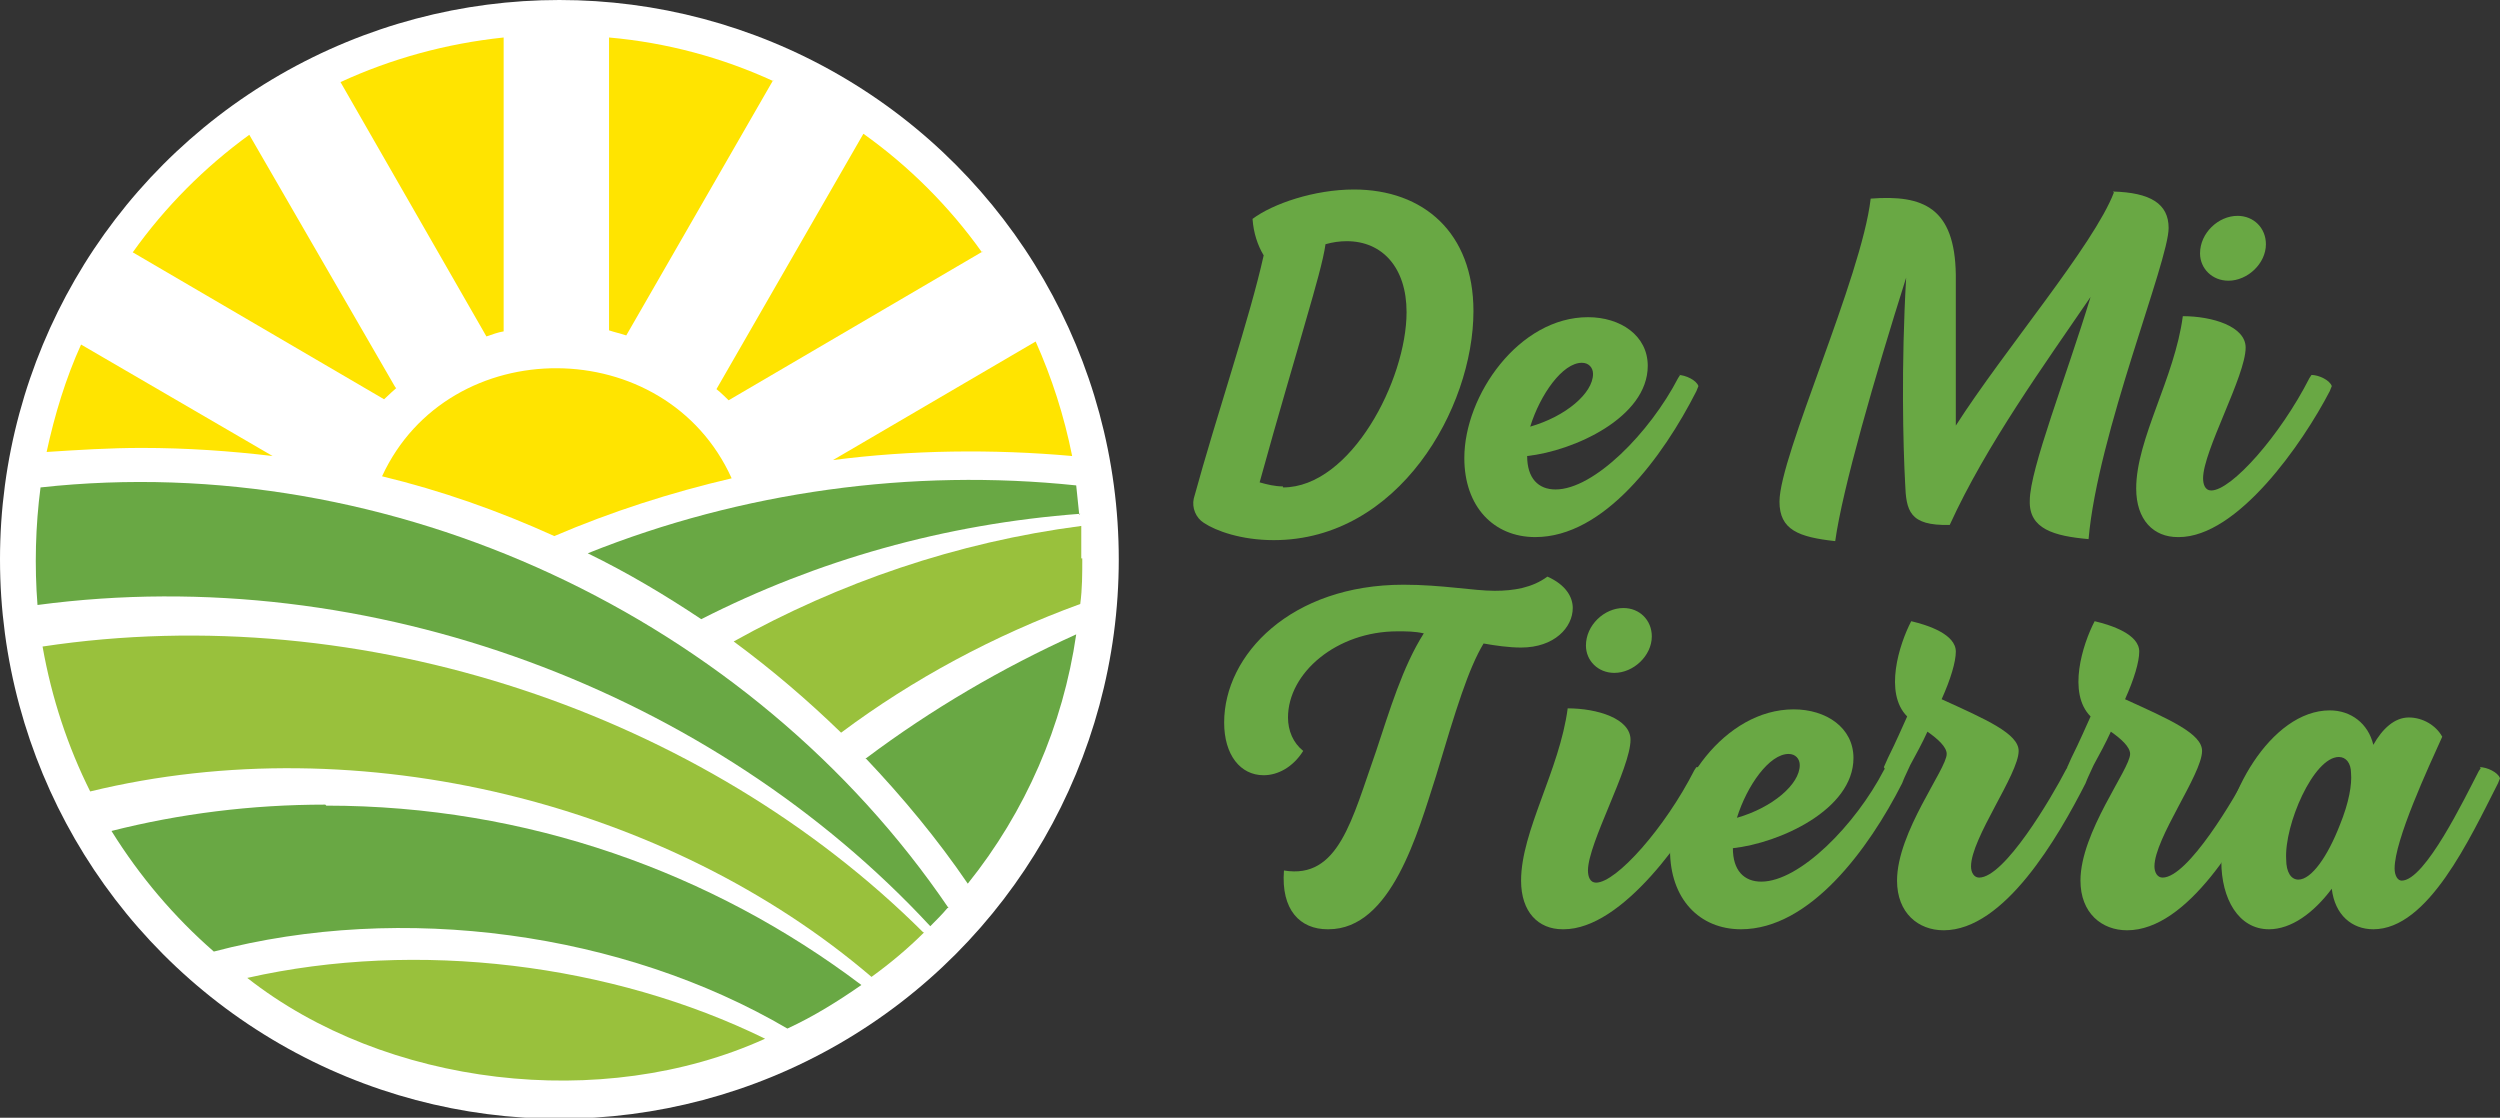 <svg xmlns="http://www.w3.org/2000/svg" id="Capa_2" data-name="Capa 2" viewBox="0 0 24.67 11.03"><rect x="0" y="0" width="24.67" height="11.03" fill="#333333" stroke="none"/><g id="Capa_1-2" data-name="Capa 1"><g><circle cx="5.52" cy="5.52" r="5.52" fill="#fff"></circle><g><path d="M4.97.37v2.9c-.06.01-.11.03-.17.05L3.36.81c.5-.23,1.04-.38,1.61-.44Z" fill="#ffe400"></path><path d="M7.63.79l-1.45,2.52c-.06-.02-.11-.03-.17-.05V.37c.57.05,1.12.2,1.62.43Z" fill="#ffe400"></path><path d="M9.7,2.48l-2.51,1.47s-.08-.08-.12-.11l1.45-2.52c.45.32.85.72,1.17,1.17Z" fill="#ffe400"></path><path d="M3.91,3.83s-.08.07-.12.11l-2.48-1.45c.32-.45.71-.84,1.15-1.16l1.44,2.49Z" fill="#ffe400"></path><path d="M1.4,4.42c-.32,0-.63.02-.94.04.08-.37.19-.73.34-1.06l1.89,1.1c-.42-.05-.85-.08-1.29-.08Z" fill="#ffe400"></path><path d="M10.58,4.5c-.78-.07-1.59-.06-2.36.04l2-1.17c.16.36.28.73.36,1.13Z" fill="#ffe400"></path><path d="M7.55,10.25c-1.61.73-3.75.47-5.11-.6,1.68-.38,3.6-.14,5.11.6Z" fill="#99c13c"></path><path d="M3.22,7.95c1.98,0,3.81.66,5.28,1.77-.23.16-.47.31-.73.43-1.62-.95-3.8-1.25-5.66-.76-.39-.34-.73-.74-1.01-1.19.67-.17,1.38-.26,2.11-.26Z" fill="#69a844"></path><path d="M9.12,9.2c-.16.16-.34.31-.52.44-2-1.71-5.04-2.48-7.71-1.83-.22-.44-.38-.92-.47-1.43,3.18-.48,6.53.67,8.69,2.82Z" fill="#99c13c"></path><path d="M5.47,5.29c.56-.24,1.15-.43,1.75-.57-.65-1.44-2.79-1.45-3.45-.02.58.14,1.15.34,1.7.59Z" fill="#ffe400"></path><path d="M9.35,8.96c-.05.06-.11.12-.17.18C7.05,6.84,3.67,5.53.37,5.97c-.03-.38-.02-.78.03-1.16,3.46-.38,7.01,1.28,8.96,4.15Z" fill="#69a844"></path><path d="M8.55,7.48c.64-.48,1.34-.89,2.07-1.22-.13.9-.5,1.75-1.07,2.46-.3-.44-.64-.85-1.01-1.24Z" fill="#69a844"></path><path d="M10.68,5.51c0,.15,0,.3-.02.45-.85.31-1.65.74-2.36,1.27-.33-.32-.68-.62-1.06-.9,1.04-.58,2.2-.98,3.43-1.14,0,.11,0,.21,0,.32Z" fill="#99c13c"></path><path d="M10.66,5.07c-1.34.1-2.6.46-3.74,1.04-.36-.24-.73-.46-1.12-.65,1.52-.61,3.2-.84,4.82-.67.01.09.02.19.03.29Z" fill="#69a844"></path></g><g><path d="M13.36,1.87c.69,0,1.18.43,1.18,1.2,0,.96-.74,2.26-1.97,2.26-.32,0-.57-.09-.69-.17-.08-.05-.12-.15-.1-.24.23-.84.55-1.77.69-2.4-.06-.1-.1-.22-.11-.36.2-.15.61-.29,1-.29h0ZM12.66,4.81c.67,0,1.22-1.06,1.22-1.73,0-.44-.24-.7-.59-.7-.07,0-.14.01-.21.03-.02.15-.1.43-.19.74-.11.39-.27.92-.46,1.61.07.02.15.04.23.04h0Z" fill="#69a844"></path><path d="M16.56,3.7c.07,0,.18.05.2.11l-.02.05c-.33.65-.91,1.44-1.59,1.44-.41,0-.7-.3-.7-.78,0-.62.54-1.39,1.22-1.39.32,0,.59.18.59.48,0,.51-.73.84-1.19.89h0c0,.22.11.33.28.33.38,0,.93-.56,1.21-1.1l.02-.03h0ZM15.61,3.58c-.19,0-.41.31-.51.63.35-.1.62-.33.62-.52,0-.06-.04-.11-.11-.11h0Z" fill="#69a844"></path><path d="M20.85,1.89c.37.01.55.12.55.36,0,.33-.7,2.03-.79,3.07-.34-.03-.59-.1-.58-.38,0-.31.36-1.22.6-2.01-.45.66-1.03,1.46-1.39,2.25-.4.01-.43-.14-.44-.41-.02-.37-.04-1.16.01-2.03-.31.98-.63,2.09-.7,2.6-.36-.04-.55-.11-.55-.39,0-.45.81-2.21.9-2.99.52-.04.83.09.84.75,0,.43,0,1.07,0,1.49.48-.75,1.36-1.78,1.56-2.3h0Z" fill="#69a844"></path><path d="M21.49,5.3c-.24,0-.41-.17-.41-.48,0-.49.38-1.09.46-1.7.29,0,.62.1.62.31,0,.28-.42,1.02-.42,1.29,0,.06.02.12.08.12.2,0,.68-.54.97-1.11l.02-.03c.07,0,.18.05.2.11l-.02.05c-.27.52-.91,1.44-1.49,1.44h0ZM21.99,2.77c-.16,0-.28-.12-.28-.27,0-.2.18-.37.37-.37.16,0,.28.12.28.28,0,.19-.18.36-.37.36h0Z" fill="#69a844"></path><path d="M13.1,9.17c-.27,0-.46-.19-.43-.58.54.09.67-.5.91-1.18.13-.39.26-.83.47-1.16-.09-.02-.17-.02-.26-.02-.6,0-1.08.41-1.08.85,0,.13.05.25.15.33-.1.16-.25.24-.39.24-.23,0-.39-.2-.39-.52,0-.67.66-1.36,1.77-1.36.38,0,.69.06.9.06.19,0,.37-.03.52-.14.18.08.25.2.25.31,0,.19-.18.39-.51.39-.12,0-.26-.02-.37-.04-.15.25-.27.64-.47,1.31-.18.56-.44,1.51-1.06,1.51h0Z" fill="#69a844"></path><path d="M15.42,9.17c-.24,0-.41-.17-.41-.48,0-.49.38-1.09.46-1.7.29,0,.62.1.62.31,0,.28-.42,1.02-.42,1.29,0,.06.02.12.08.12.2,0,.68-.54.97-1.11l.02-.03c.07,0,.18.05.2.11l-.02.05c-.27.52-.91,1.44-1.49,1.44h0ZM15.93,6.64c-.16,0-.28-.12-.28-.27,0-.2.18-.37.37-.37.16,0,.28.12.28.28,0,.19-.18.36-.37.36h0Z" fill="#69a844"></path><path d="M18.59,7.57c.07,0,.18.05.2.11l-.02.05c-.33.65-.91,1.44-1.59,1.44-.41,0-.7-.3-.7-.78,0-.62.54-1.39,1.22-1.39.32,0,.59.18.59.48,0,.51-.73.84-1.19.89h0c0,.22.11.33.28.33.38,0,.93-.56,1.21-1.1l.02-.03h0ZM17.65,7.44c-.19,0-.41.31-.51.63.35-.1.62-.33.62-.52,0-.06-.04-.11-.11-.11h0Z" fill="#69a844"></path><path d="M20.4,7.57c.07,0,.18.05.2.11l-.02.05c-.27.53-.8,1.45-1.4,1.45-.25,0-.46-.17-.46-.49,0-.48.49-1.1.49-1.25,0-.07-.09-.15-.19-.22-.05.11-.11.22-.17.33l-.06.13s-.18-.05-.2-.11l.04-.09c.08-.16.14-.3.19-.41-.23-.23-.08-.71.04-.94.17.04.44.13.44.3,0,.1-.05.27-.14.47.44.2.76.34.76.51,0,.23-.47.86-.47,1.14,0,.06.03.11.08.11.25,0,.71-.78.86-1.07l.02-.03h0Z" fill="#69a844"></path><path d="M22.21,7.57c.07,0,.18.05.2.11l-.02.05c-.27.53-.8,1.45-1.4,1.45-.25,0-.46-.17-.46-.49,0-.48.49-1.1.49-1.25,0-.07-.09-.15-.19-.22-.05.11-.11.22-.17.33l-.06.13s-.18-.05-.2-.11l.04-.09c.08-.16.14-.3.19-.41-.23-.23-.08-.71.04-.94.17.04.44.13.44.3,0,.1-.05.27-.14.47.44.2.76.34.76.51,0,.23-.47.86-.47,1.14,0,.06.03.11.08.11.25,0,.71-.78.86-1.07l.02-.03h0Z" fill="#69a844"></path><path d="M24.47,7.57c.07,0,.18.05.2.11l-.02.05c-.28.55-.69,1.44-1.23,1.44-.21,0-.38-.14-.41-.4-.18.24-.4.4-.62.4-.3,0-.47-.3-.47-.67,0-.63.49-1.49,1.07-1.49.21,0,.38.13.43.34.09-.16.21-.27.35-.27s.27.08.33.19c-.14.31-.47,1.02-.47,1.3,0,.07.03.12.07.12.23,0,.62-.81.76-1.08l.02-.03h0ZM22.68,8.68c.13,0,.29-.23.41-.54.09-.22.12-.4.11-.51,0-.1-.05-.16-.12-.16-.25,0-.54.67-.52,1.01,0,.13.05.2.12.2h0Z" fill="#69a844"></path></g></g></g></svg>